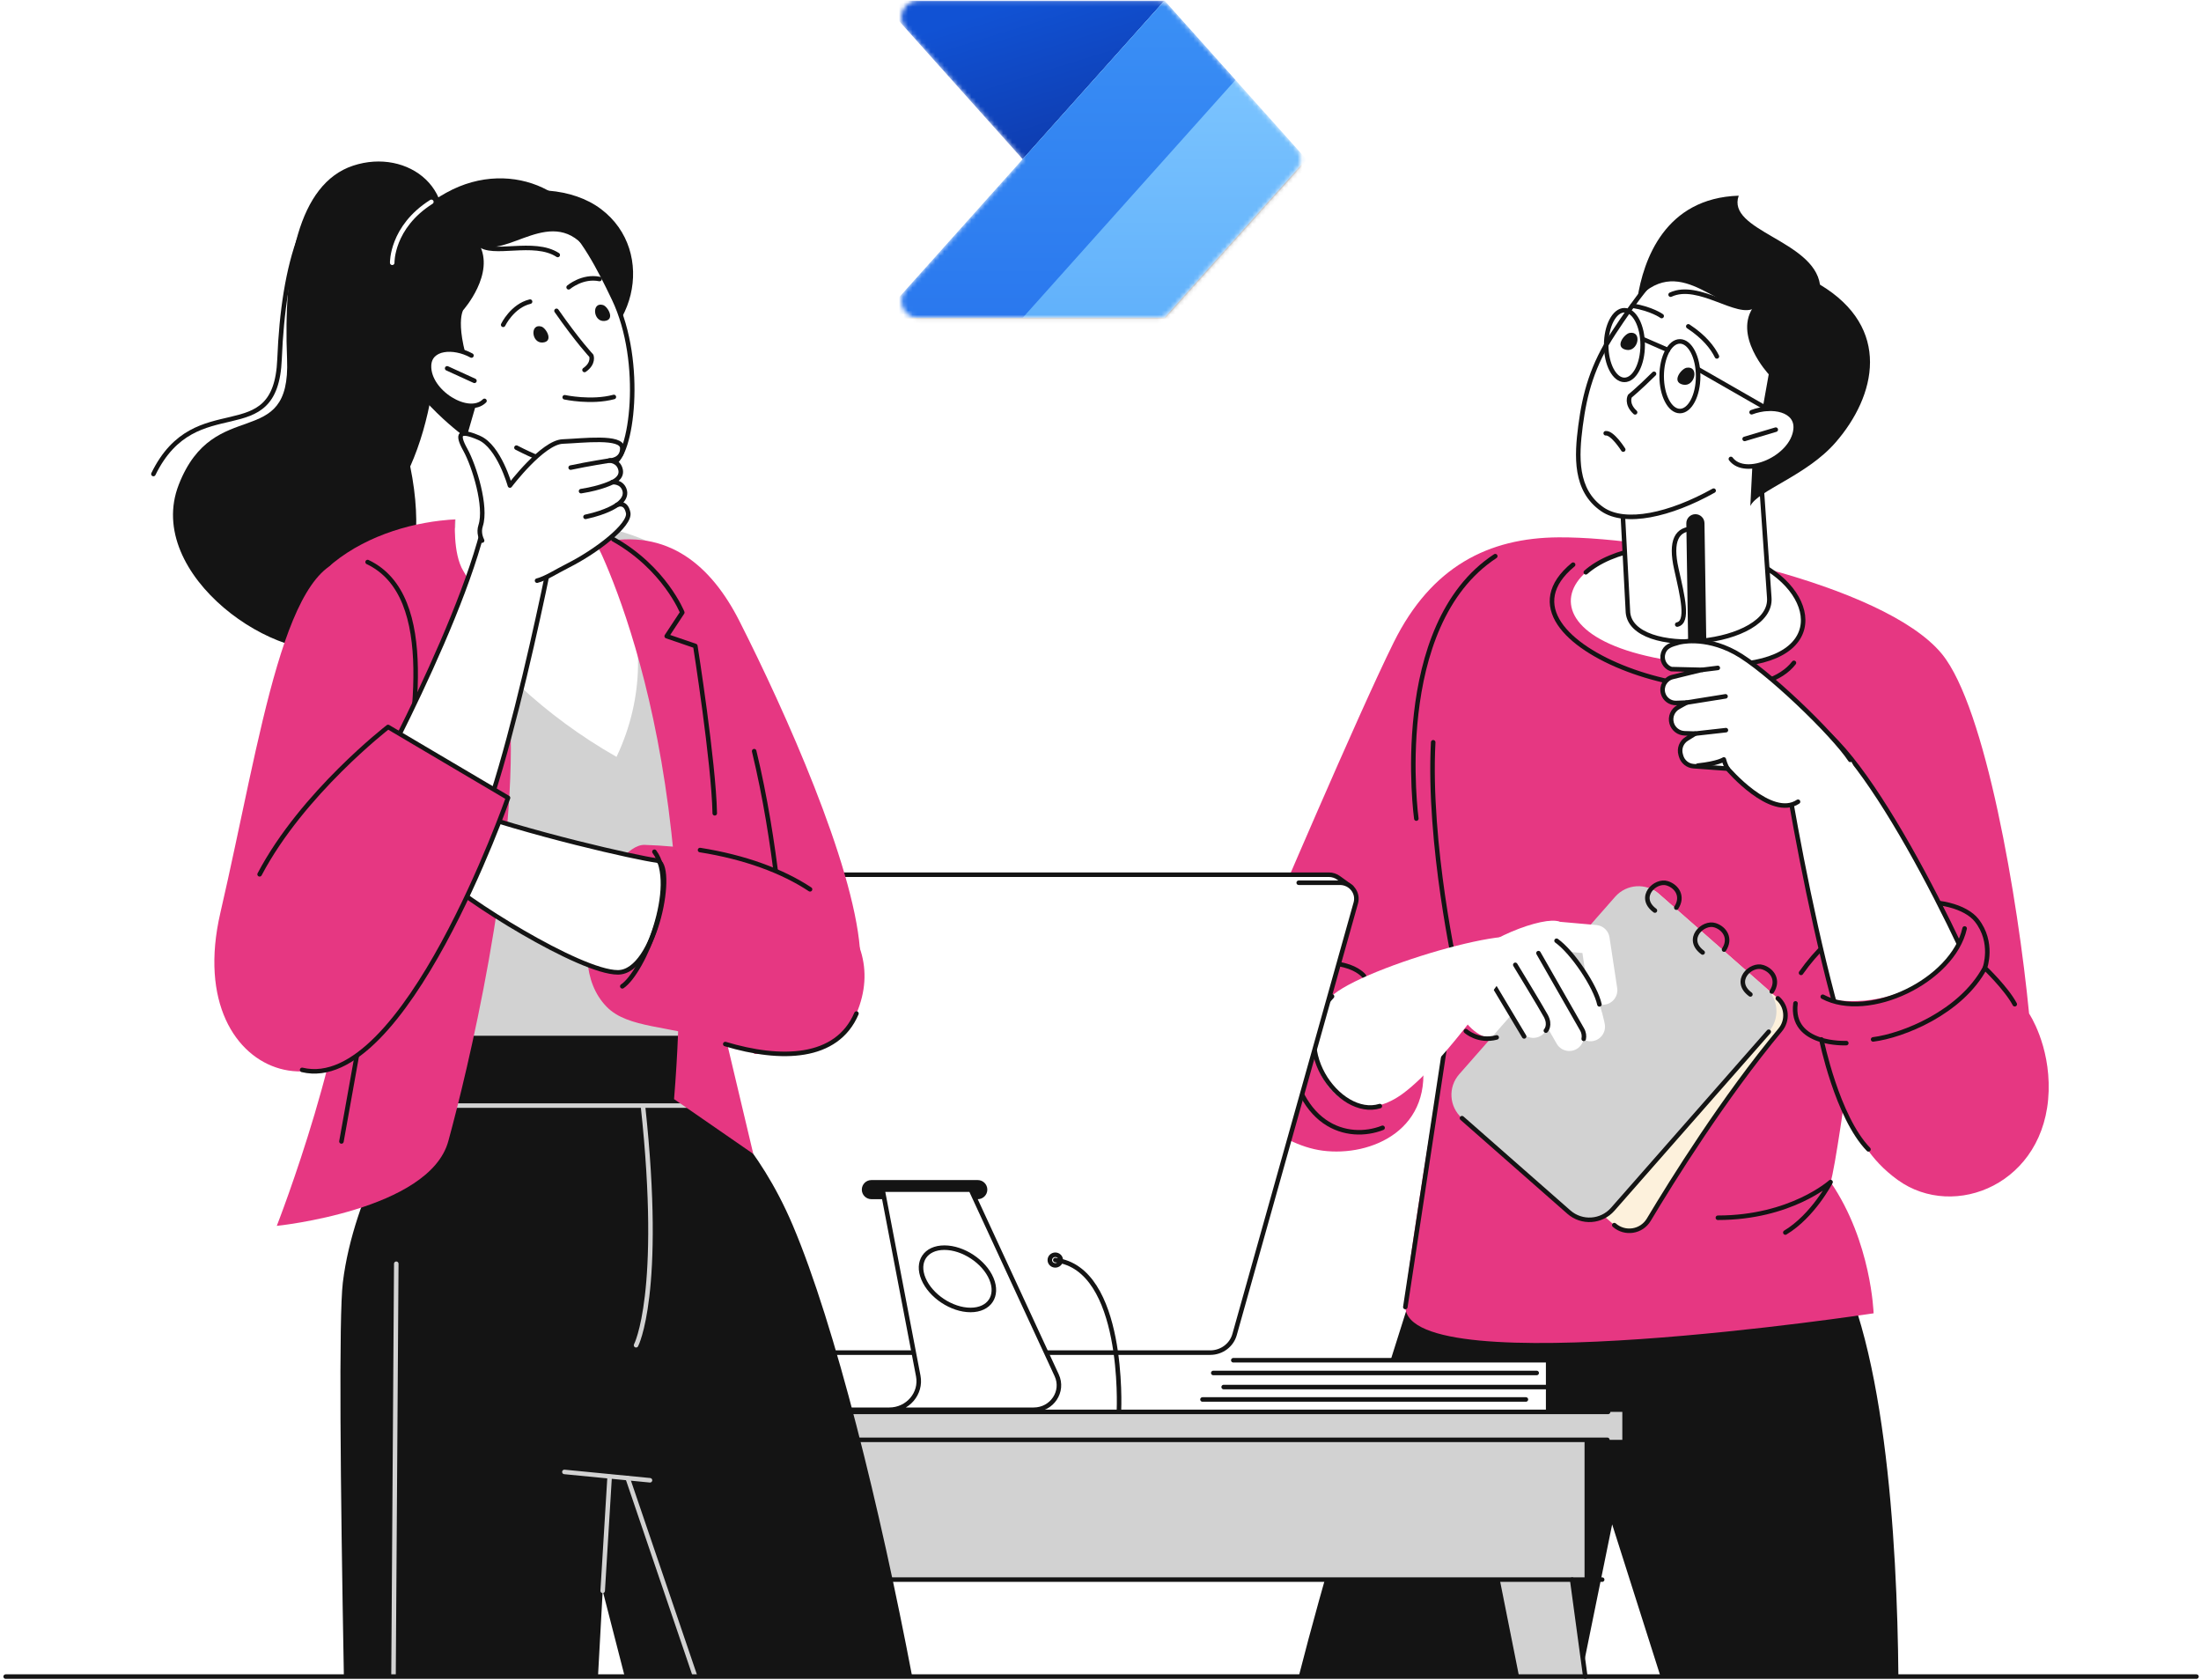 <svg width="486" height="371" viewBox="0 0 486 371" fill="none" xmlns="http://www.w3.org/2000/svg">
<path d="M392.114 246.796C387.991 236.609 380.957 231.516 380.957 231.516C380.957 231.516 386.051 238.307 386.293 241.218" stroke="#141414" stroke-linecap="round" stroke-linejoin="round"/>
<path d="M375.078 136.731C388.661 141.34 395.21 150.557 396.908 165.352" stroke="#141414" stroke-linecap="round" stroke-linejoin="round"/>
<path d="M419.183 370.164C418.922 340.201 416.247 293.05 402.809 273.962C382.408 244.984 318.655 264.226 318.655 264.226C318.655 264.226 297.71 327.203 286.762 370.164C286.762 370.164 349.134 370.164 349.134 370.164C352.47 353.784 355.98 336.556 355.98 336.556C355.98 336.556 361.529 354.006 366.667 370.164H419.183Z" fill="#141414"/>
<path d="M307.762 141.791C316.068 125.069 328.684 118.729 344.159 118.637C367.044 118.502 416.026 128.838 428.777 144.37C438.481 156.192 445.6 198.785 448.038 223.775C448.038 223.775 452.668 230.639 452.36 240.908C451.748 261.31 431.559 269.558 419.04 260.516C406.521 251.475 407.885 238.664 407.885 238.664C407.885 238.664 405.13 258.43 404.203 260.98C413.244 274.194 413.708 289.958 413.708 289.958C413.708 289.958 310.862 305.598 310.312 288.567C310.081 281.381 322.812 208.068 322.812 208.068C322.812 208.068 321.108 219.7 313.877 232.96C316.934 249.357 302.783 255.464 292.006 254.038C282.355 252.761 270.77 243.42 270.77 233.118C270.77 214.086 279.861 204.684 279.861 204.684C279.861 204.684 299.901 157.616 307.762 141.791Z" fill="#E63782"/>
<path d="M382.175 122.174C403.161 127.344 407.979 152.078 368.67 145.807C329.36 139.537 348.894 113.974 382.175 122.174Z" fill="white"/>
<path d="M350.164 126.356C355.685 121.462 367.614 118.587 382.174 122.174C399.367 126.41 405.709 143.775 385.827 146.467" stroke="#141414" stroke-linecap="round" stroke-linejoin="round"/>
<path d="M386.039 78.354C386.437 78.45 386.749 78.533 386.962 78.592L386.971 78.723L387.066 80.088L387.41 85.044L388.509 100.855L390.673 131.992C390.851 134.558 389.197 136.724 386.37 138.383C383.552 140.037 379.678 141.111 375.718 141.497C371.757 141.884 367.769 141.577 364.727 140.519C361.676 139.458 359.713 137.701 359.471 135.258L357.567 99.211C357.717 91.719 359.665 86.74 362.445 83.461C365.228 80.178 368.89 78.543 372.571 77.828C376.255 77.113 379.935 77.325 382.704 77.721C384.087 77.919 385.236 78.162 386.039 78.354Z" fill="white" stroke="#141414"/>
<path d="M391.855 57.125C416.021 73.742 397.728 97.489 378.381 108.327C368.752 113.72 358.862 115.917 353.815 112.446C347.698 108.24 348.113 100.7 348.989 93.999C349.912 86.933 351.588 80.631 356.332 73.438C365.731 59.187 375.915 46.164 391.855 57.125Z" fill="white"/>
<path d="M372.44 81.186C375.286 80.748 374.272 85.499 371.617 84.92C368.962 84.341 371.255 81.368 372.44 81.186Z" fill="#141414"/>
<path d="M359.869 73.496C362.715 73.058 361.702 77.81 359.047 77.23C356.392 76.651 358.685 73.679 359.869 73.496Z" fill="#141414"/>
<path d="M360.465 67.491C364.753 68.2 366.911 69.775 366.911 69.775" stroke="#141414" stroke-linecap="round" stroke-linejoin="round"/>
<path d="M372.789 72.055C376.358 74.394 378.179 76.793 379.106 78.692" stroke="#141414" stroke-linecap="round" stroke-linejoin="round"/>
<path d="M365.225 82.531C361.847 85.881 359.896 87.449 359.896 87.449C359.896 87.449 358.986 89.13 361.044 91.038" stroke="#141414" stroke-linecap="round" stroke-linejoin="round"/>
<path d="M368.887 65.055C375.08 62.153 383.905 70.007 387.384 67.461" stroke="#141414" stroke-linecap="round" stroke-linejoin="round"/>
<path d="M361.551 65.943C371.58 55.309 380.343 70.52 387.385 67.461C382.438 73.937 390.55 82.636 390.55 82.636L386.932 102.957L386.486 111.716C388.161 108.259 398.905 105.035 405.299 97.697C414.279 87.388 417.768 72.374 401.87 62.843C400.464 53.039 381.157 50.959 383.924 43.202C367.659 43.736 362.88 57.299 361.551 65.943Z" fill="#141414"/>
<path d="M381.272 98.407C380.895 89.177 397.288 87.486 396.49 94.822C395.691 102.158 381.625 107.043 381.272 98.407Z" fill="white"/>
<path d="M385.23 96.906L392.104 94.858" stroke="#141414" stroke-linecap="round" stroke-linejoin="round"/>
<path d="M386.77 91.016C391.321 89.281 396.965 90.445 396.488 94.822C395.805 101.105 385.39 105.59 382.191 101.324" stroke="#141414" stroke-linecap="round" stroke-linejoin="round"/>
<path d="M354.555 95.657C356.041 95.486 358.423 99.261 358.423 99.261" stroke="#141414" stroke-linecap="round" stroke-linejoin="round"/>
<path d="M358.688 83.873C360.912 83.873 362.716 80.43 362.716 76.183C362.716 71.937 360.912 68.494 358.688 68.494C356.463 68.494 354.66 71.937 354.66 76.183C354.66 80.43 356.463 83.873 358.688 83.873Z" stroke="#141414" stroke-linecap="round" stroke-linejoin="round"/>
<path d="M370.938 90.752C373.162 90.752 374.966 87.31 374.966 83.063C374.966 78.817 373.162 75.374 370.938 75.374C368.713 75.374 366.91 78.817 366.91 83.063C366.91 87.31 368.713 90.752 370.938 90.752Z" stroke="#141414" stroke-linecap="round" stroke-linejoin="round"/>
<path d="M362.648 74.819L368.288 77.279" stroke="#141414" stroke-linecap="round" stroke-linejoin="round"/>
<path d="M374.969 81.528L390.209 90.268" stroke="#141414" stroke-linecap="round" stroke-linejoin="round"/>
<path d="M330.167 122.789C306.849 138.099 312.737 180.731 312.737 180.731" stroke="#141414" stroke-linecap="round" stroke-linejoin="round"/>
<path d="M347.361 124.673C325.928 142.338 384.576 161.417 396.117 146.343" stroke="#141414" stroke-linecap="round" stroke-linejoin="round"/>
<path d="M397.684 214.795C411.352 195.413 431.83 197.335 436.446 203.166C440.322 208.062 438.28 213.705 438.28 213.705C438.28 213.705 442.99 218.181 444.875 221.714" stroke="#141414" stroke-linecap="round" stroke-linejoin="round"/>
<path d="M393.426 164.732C393.426 164.732 405.069 241.428 418.671 253.36C432.274 265.292 447.619 247.002 442.369 231.49C437.119 215.978 413.971 166.818 400.13 159.42C386.288 152.023 393.426 164.732 393.426 164.732Z" fill="white" stroke="#141414" stroke-linecap="round" stroke-linejoin="round"/>
<path d="M375.079 162.647C373.973 162.664 373.062 161.78 373.045 160.674L372.356 115.56C372.339 114.453 373.222 113.542 374.329 113.525C375.435 113.508 376.346 114.392 376.363 115.498L377.052 160.613C377.069 161.719 376.186 162.63 375.079 162.647Z" fill="#141414"/>
<path d="M374.213 116.76C370.201 116.562 368.769 119.429 370.156 125.614C371.544 131.799 372.921 137.337 370.344 137.894" stroke="#141414" stroke-miterlimit="10" stroke-linecap="round"/>
<path d="M375.849 147.893C375.682 147.896 372.04 148.792 369.326 149.466C367.724 149.863 366.772 151.511 367.227 153.097C367.597 154.384 368.797 155.254 370.135 155.204L372.389 155.12L370.575 156.132C369.325 156.829 368.72 158.295 369.116 159.67C369.485 160.957 370.643 161.857 371.981 161.898L374.309 161.968L372.442 163.125C371.27 163.85 370.723 165.267 371.104 166.592L371.204 166.94C371.56 168.181 372.653 169.067 373.94 169.161L381.468 169.706C381.468 169.706 391.053 180.978 397.022 177.007C402.99 173.036 412.241 173.384 408.554 167.766C404.868 162.147 389.98 147.744 383.098 144.033C376.216 140.322 370.738 141.844 370.738 141.844C368.915 142.336 367.72 142.721 367.25 144.204C366.785 145.67 367.582 147.239 369.04 147.728L375.849 147.893Z" fill="white"/>
<path d="M408.554 167.766C404.868 162.147 389.98 147.744 383.098 144.033C376.216 140.322 370.738 141.844 370.738 141.844C368.915 142.336 367.72 142.721 367.25 144.204C366.785 145.67 367.582 147.239 369.04 147.728L375.849 147.893C375.682 147.896 372.04 148.792 369.326 149.466C367.724 149.863 366.772 151.511 367.227 153.097C367.597 154.384 368.797 155.254 370.135 155.204L372.389 155.12L370.575 156.132C369.325 156.829 368.72 158.295 369.116 159.67C369.485 160.957 370.643 161.857 371.981 161.898L374.309 161.968L372.442 163.125C371.27 163.85 370.723 165.267 371.104 166.592L371.204 166.94C371.56 168.181 372.653 169.067 373.94 169.161L381.468 169.706C381.468 169.706 391.053 180.978 397.022 177.007" stroke="#141414" stroke-linecap="round" stroke-linejoin="round"/>
<path d="M375.848 147.893L379.303 147.465" stroke="#141414" stroke-linecap="round" stroke-linejoin="round"/>
<path d="M372.391 155.12L381.014 153.741" stroke="#141414" stroke-linecap="round" stroke-linejoin="round"/>
<path d="M374.309 161.968L381.095 161.206" stroke="#141414" stroke-linecap="round" stroke-linejoin="round"/>
<path d="M381.472 169.706C380.927 168.882 380.637 167.67 380.637 167.67C380.637 167.67 379.419 168.551 374.887 169.032" stroke="#141414" stroke-linecap="round" stroke-linejoin="round"/>
<path d="M401.52 220.123C420.467 224.732 435.269 210.631 433.22 204.23C432.583 202.239 433.735 203.818 435.57 207.27C436.288 208.62 435.764 210.93 436.624 212.752C440.637 221.244 446.832 233.082 445.815 239.327C444.023 250.337 434.293 261.347 423.027 261.091C411.761 260.834 402.174 234.861 402.174 229.484C402.174 224.107 401.52 220.123 401.52 220.123Z" fill="#E63782"/>
<path d="M402.48 220.065C412.608 225.482 431.216 216.532 433.807 204.99" stroke="#141414" stroke-linecap="round" stroke-linejoin="round"/>
<path d="M438.281 213.706C432.979 223.567 420.126 228.668 413.598 229.484" stroke="#141414" stroke-linecap="round" stroke-linejoin="round"/>
<path d="M396.46 221.527C395.236 230.912 407.68 230.3 407.68 230.3" stroke="#141414" stroke-linecap="round" stroke-linejoin="round"/>
<path d="M412.577 253.761C405.64 246.621 402.172 229.484 402.172 229.484" stroke="#141414" stroke-linecap="round" stroke-linejoin="round"/>
<path d="M379.324 268.858C395.441 268.858 404.204 260.98 404.204 260.98C404.204 260.98 400.338 268.45 394.217 272.123" stroke="#141414" stroke-linecap="round" stroke-linejoin="round"/>
<path d="M281.16 215.464C296.262 209.188 301.166 215.464 301.166 215.464" stroke="#141414" stroke-linecap="round" stroke-linejoin="round"/>
<path d="M284.301 228.213C285.478 249.199 297.834 251.945 305.287 249.003" stroke="#141414" stroke-linecap="round" stroke-linejoin="round"/>
<path d="M316.462 163.882C315.285 186.437 321.561 214.484 321.561 214.484L310.309 288.567" stroke="#141414" stroke-linecap="round" stroke-linejoin="round"/>
<path d="M344.818 203.811C350.722 210.236 338.741 226.867 330.482 229.041C324.661 230.574 316.986 218.565 323.069 212.441C329.152 206.317 342.825 201.642 344.818 203.811Z" fill="white"/>
<path d="M393.095 227.389C380.624 242.383 369.288 260.556 364.062 269.302C362.456 271.989 358.808 272.554 356.457 270.488L330.193 247.41C328.388 245.824 327.962 243.185 329.177 241.112C333.768 233.28 345.487 214.056 359.02 197.783C360.821 195.618 364.061 195.378 366.176 197.237L392.558 220.419C394.6 222.213 394.833 225.299 393.095 227.389Z" fill="#FDF1DC"/>
<path d="M392.554 220.418C394.596 222.213 394.829 225.298 393.091 227.388C380.62 242.383 369.284 260.556 364.058 269.302C362.452 271.989 358.805 272.554 356.453 270.488" stroke="#141414" stroke-linecap="round" stroke-linejoin="round"/>
<path d="M390.548 227.788L356.107 266.984C353.605 269.831 349.269 270.111 346.422 267.609L322.821 246.872C319.974 244.37 319.694 240.034 322.196 237.187L356.637 197.991C359.139 195.144 363.475 194.864 366.322 197.365L389.922 218.103C392.77 220.605 393.049 224.941 390.548 227.788Z" fill="#D2D2D2"/>
<path d="M390.547 227.788L356.106 266.984C353.604 269.831 349.268 270.111 346.421 267.609L322.82 246.872" stroke="#141414" stroke-linecap="round" stroke-linejoin="round"/>
<path d="M365.422 201.033C361.429 198.085 365.5 194.147 368.164 195.023C370.376 195.752 371.707 197.979 370.148 200.392" stroke="#141414" stroke-linecap="round" stroke-linejoin="round"/>
<path d="M375.961 210.293C371.968 207.344 376.039 203.406 378.703 204.283C380.915 205.011 382.246 207.239 380.687 209.651" stroke="#141414" stroke-linecap="round" stroke-linejoin="round"/>
<path d="M386.501 219.552C382.507 216.604 386.578 212.666 389.242 213.542C391.454 214.271 392.785 216.498 391.226 218.911" stroke="#141414" stroke-linecap="round" stroke-linejoin="round"/>
<path d="M339.397 207.405C339.303 207.052 339.268 206.677 339.302 206.293C339.458 204.523 341.019 203.215 342.789 203.372L352.494 204.229C353.972 204.359 355.169 205.484 355.391 206.95L357.089 218.137C357.355 219.893 356.147 221.533 354.391 221.8C352.635 222.066 350.994 220.859 350.729 219.102L349.41 210.414L342.223 209.78C340.838 209.657 339.736 208.674 339.397 207.405Z" fill="white"/>
<path d="M337.793 210.445C337.554 209.552 337.701 208.562 338.28 207.75C339.31 206.302 341.318 205.964 342.765 206.994C352.155 213.676 354.271 225.636 354.356 226.142C354.652 227.894 353.472 229.553 351.72 229.849C349.969 230.145 348.309 228.965 348.013 227.214C347.997 227.124 346.22 217.348 339.035 212.235C338.401 211.783 337.979 211.143 337.793 210.445Z" fill="white"/>
<path d="M333.803 212.855C333.436 211.479 334.021 209.976 335.316 209.236C336.858 208.354 338.823 208.89 339.705 210.432L349.306 227.227C350.188 228.769 349.652 230.734 348.11 231.616C346.568 232.497 344.603 231.962 343.722 230.42L334.12 213.625C333.978 213.377 333.873 213.118 333.803 212.855Z" fill="white"/>
<path d="M328.721 215.498C328.36 214.145 328.918 212.664 330.179 211.91C331.704 210.998 333.679 211.495 334.591 213.019L341.323 224.278C342.235 225.803 341.738 227.778 340.214 228.689C338.689 229.601 336.714 229.104 335.802 227.579L329.07 216.321C328.912 216.058 328.797 215.78 328.721 215.498Z" fill="white"/>
<path d="M339.707 210.432C339.707 210.432 348.036 225.035 349.309 227.227C349.767 228.016 349.819 228.747 349.699 229.359" stroke="#141414" stroke-linecap="round" stroke-linejoin="round"/>
<path d="M334.59 213.019C334.59 213.019 340.187 222.189 341.322 224.278C342.458 226.367 341.343 227.544 341.343 227.544" stroke="#141414" stroke-linecap="round" stroke-linejoin="round"/>
<path d="M329.402 216.877L336.547 228.824" stroke="#141414" stroke-linecap="round" stroke-linejoin="round"/>
<path d="M343.703 207.699C347.241 210.223 352.288 217.751 353.168 221.749" stroke="#141414" stroke-linecap="round" stroke-linejoin="round"/>
<path d="M330.481 229.041C326.372 230.137 323.676 227.651 323.676 227.651" stroke="#141414" stroke-linecap="round" stroke-linejoin="round"/>
<path d="M293.803 220.143C283.739 230.357 295.146 252.411 309.917 241.334C319.322 234.282 332.254 215.135 336.494 209.188C341.886 201.623 300.373 213.476 293.803 220.143Z" fill="white"/>
<path d="M294.12 219.985C283.751 230.731 295.691 246.997 304.68 244.207" stroke="#141414" stroke-linecap="round" stroke-linejoin="round"/>
<path d="M275.443 311.719H341.348V300.319H275.443V311.719Z" fill="white"/>
<path d="M343.733 300.319H272.324" stroke="#141414" stroke-linecap="round" stroke-linejoin="round"/>
<path d="M339.312 303.127H267.902" stroke="#141414" stroke-linecap="round" stroke-linejoin="round"/>
<path d="M341.605 306.236H270.195" stroke="#141414" stroke-linecap="round" stroke-linejoin="round"/>
<path d="M336.929 308.978H265.52" stroke="#141414" stroke-linecap="round" stroke-linejoin="round"/>
<path d="M335.432 370.162C331.688 351.383 329.145 338.627 329.145 338.627L345.775 338.627C345.775 338.627 347.505 351.383 350.053 370.163L335.432 370.162Z" fill="#D2D2D2"/>
<path d="M91.035 317.892H358.222V311.719H91.035L91.035 317.892Z" fill="#D2D2D2"/>
<path d="M91.035 348.753H349.882V317.892H91.035V348.753Z" fill="#D2D2D2"/>
<path d="M355.086 311.719H91.035" stroke="#141414" stroke-linecap="round" stroke-linejoin="round"/>
<path d="M354.921 317.892H91.035" stroke="#141414" stroke-linecap="round" stroke-linejoin="round"/>
<path d="M353.773 348.753H91.035" stroke="#141414" stroke-linecap="round" stroke-linejoin="round"/>
<path d="M347.145 348.753C347.145 348.753 348.279 357.115 350.049 370.163" stroke="#141414" stroke-linecap="round" stroke-linejoin="round"/>
<path d="M141.725 297.783L264.76 296.862C267.271 296.862 269.472 295.231 270.133 292.88L296.905 197.575C297.246 196.36 299.1 196.671 298.323 195.82C298.219 195.706 295.632 193.861 295.554 193.805C294.956 193.376 294.213 193.118 293.394 193.118H167.502C164.99 193.118 162.789 194.749 162.129 197.099L135.357 292.404C135.041 293.527 135.319 294.641 135.976 295.475C136.133 295.674 138.828 297.671 139.026 297.834C139.654 298.354 140.813 297.783 141.725 297.783Z" fill="white" stroke="#141414" stroke-linecap="round" stroke-linejoin="round"/>
<path d="M141.336 298.637H267.228C269.74 298.637 271.941 297.006 272.602 294.655L299.373 199.35C300.004 197.105 298.262 194.893 295.863 194.893H169.971C167.459 194.893 165.258 196.524 164.597 198.875L137.825 294.179C137.195 296.425 138.937 298.637 141.336 298.637Z" fill="white"/>
<path d="M286.768 194.893H295.863C298.262 194.893 300.004 197.105 299.373 199.35L272.602 294.655C271.941 297.006 269.74 298.637 267.228 298.637H141.336C138.937 298.637 137.195 296.425 137.825 294.179L164.597 198.875C165.258 196.524 167.459 194.893 169.971 194.893H174.659" stroke="#141414" stroke-linecap="round" stroke-linejoin="round"/>
<path d="M192.407 264.258H215.9C216.79 264.258 217.511 263.537 217.511 262.648C217.511 261.759 216.79 261.038 215.9 261.038H192.407C191.518 261.038 190.797 261.759 190.797 262.648C190.797 263.537 191.518 264.258 192.407 264.258Z" fill="#141414" stroke="#141414" stroke-linecap="round" stroke-linejoin="round"/>
<path d="M196.36 311.249C200.43 311.249 203.501 307.666 202.757 303.784L194.874 262.648H214.365L233.328 303.638C234.981 307.211 232.286 311.249 228.249 311.249H177.625H196.36ZM203.909 282.339C205.503 286.139 210.156 289.219 214.301 289.219C218.445 289.219 220.513 286.139 218.919 282.339C217.325 278.54 212.672 275.46 208.528 275.46C204.383 275.46 202.315 278.54 203.909 282.339Z" fill="white" stroke="#141414" stroke-linecap="round" stroke-linejoin="round"/>
<path d="M233.02 278.2C248.464 279.995 247.076 311.285 247.076 311.285" stroke="#141414" stroke-linecap="round" stroke-linejoin="round"/>
<path d="M234.225 278.2C234.225 277.552 233.684 277.028 233.017 277.028C232.349 277.028 231.809 277.552 231.809 278.2C231.809 278.847 232.349 279.371 233.017 279.371C233.684 279.371 234.225 278.847 234.225 278.2Z" stroke="#141414" stroke-linecap="round" stroke-linejoin="round"/>
<path d="M144.385 370.176C141.85 358.988 139.326 347.848 137.012 337.636H193.809C195.483 348.149 197.254 359.264 198.992 370.176H144.385Z" fill="#E63782"/>
<path d="M128.021 370.176C128.577 358.623 129.069 347.68 129.477 337.635L77.488 337.918C77.745 347.899 78.065 358.745 78.433 370.176L128.021 370.176Z" fill="#E63782"/>
<path d="M129.13 251.965C109.163 251.418 90.429 228.676 90.429 228.676C90.429 228.676 56.61 132.412 90.429 119.003C124.248 105.594 143.83 122.224 150.784 135.394C157.737 148.564 164.745 203.252 158.241 228.676C151.737 254.1 129.13 251.965 129.13 251.965Z" fill="#D2D2D2"/>
<path d="M201.421 370.176C194.343 333.033 184.439 292.628 175.023 270.459C167.39 252.488 156.956 244.095 156.956 244.095L158.241 228.676H90.429V244.43C90.429 244.43 78.1 263.304 75.703 283.149C74.802 290.603 75.149 327.28 75.933 370.176L132.039 370.176C132.678 358.531 133.08 351.222 133.08 351.222C133.08 351.222 135.087 359.028 137.954 370.176H201.421Z" fill="#141414"/>
<path d="M156.953 244.095H90.426" stroke="#D2D2D2" stroke-linecap="round" stroke-linejoin="round"/>
<path d="M141.986 244.297C146.442 285.635 140.449 297.007 140.449 297.007" stroke="#D2D2D2" stroke-linecap="round" stroke-linejoin="round"/>
<path d="M86.891 370.176C87.218 321.343 87.501 279.015 87.501 279.015" stroke="#D2D2D2" stroke-linecap="round" stroke-linejoin="round"/>
<path d="M153.584 141.121C133.517 115.352 101.654 112.345 97.913 129.298C94.171 146.252 77.963 122.629 84.289 119.073C96.947 111.958 127.972 112.801 142.687 119.378C157.403 125.955 153.584 141.121 153.584 141.121Z" fill="#D2D2D2"/>
<path d="M110.584 112.941C81.844 115.796 104.734 149.309 136.134 167.103C148.663 140.71 135.142 110.502 110.584 112.941Z" fill="white"/>
<path d="M129.513 85.858L130.088 120.474C129.801 131.011 100.488 130.245 100.488 119.325C100.488 108.404 104.53 68.445 104.53 68.445C104.53 68.445 126.927 56.893 129.513 85.858Z" fill="white"/>
<path d="M96.113 56.678C102.695 42.047 90.046 32.567 77.954 36.581C65.862 40.594 62.525 58.517 63.386 79.262C64.248 100.008 47.285 87.02 39.477 106.99C31.668 126.96 61.637 147.543 75.932 142.891C82.518 140.748 96.232 130.686 90.582 102.986C99.618 82.701 96.113 56.678 96.113 56.678Z" fill="#141414"/>
<path d="M79.722 37.92C67.344 40.935 62.557 58.526 61.726 79.273C60.895 100.02 43.285 85.388 33.875 104.656" stroke="#141414" stroke-linecap="round" stroke-linejoin="round"/>
<path d="M90.18 63.176C92.856 43.855 120.122 36.663 132.715 46.164C145.182 55.57 140.433 75.958 124.348 79.991C108.262 84.025 90.18 63.176 90.18 63.176Z" fill="#141414"/>
<path d="M105.183 46.561C68.898 64.704 107.853 110.96 135.222 102.376C139.532 101.024 142.26 80.022 135.594 66.02C128.817 51.784 121.164 38.57 105.183 46.561Z" fill="white"/>
<path d="M114.035 98.83C121.464 102.658 127.977 104.648 135.222 102.376C139.532 101.024 142.261 80.022 135.594 66.02C128.817 51.784 121.164 38.57 105.184 46.561" stroke="#141414" stroke-linecap="round" stroke-linejoin="round"/>
<path d="M119.548 72.101C117 71.337 117.321 75.813 119.823 75.622C122.326 75.431 120.608 72.419 119.548 72.101Z" fill="#141414"/>
<path d="M133.157 67.345C130.61 66.581 130.93 71.057 133.433 70.866C135.935 70.675 134.218 67.663 133.157 67.345Z" fill="#141414"/>
<path d="M132.38 61.601C128.617 60.825 125.559 63.428 125.559 63.428" stroke="#141414" stroke-linecap="round" stroke-linejoin="round"/>
<path d="M117.046 66.593C113.097 67.549 111.105 71.714 111.105 71.714" stroke="#141414" stroke-linecap="round" stroke-linejoin="round"/>
<path d="M122.883 68.628C127.57 75.351 130.576 78.546 130.576 78.546C130.576 78.546 131.194 80.199 129.068 81.682" stroke="#141414" stroke-linecap="round" stroke-linejoin="round"/>
<path d="M123.153 56.295C117.859 52.85 108.615 56.631 105.758 53.858" stroke="#141414" stroke-linecap="round" stroke-linejoin="round"/>
<path d="M129.961 55.623C122.145 44.614 111.809 57.556 105.758 53.858C109.456 60.413 102.269 68.484 102.269 68.484C102.269 68.484 99.791 72.449 105.827 86.85L102.974 96.693C102.974 96.693 91.369 88.622 85.822 76.689C80.276 64.756 83.566 50.878 98.528 42.557C113.49 34.235 129.793 43.521 129.961 55.623Z" fill="#141414"/>
<path d="M95.246 44.567C86.416 50.162 86.606 58.018 86.606 58.018" stroke="white" stroke-linecap="round" stroke-linejoin="round"/>
<path d="M108.192 85.955C109.715 77.56 94.936 73.92 94.729 80.733C94.523 87.545 106.766 93.81 108.192 85.955Z" fill="white"/>
<path d="M104.76 84.077L98.734 81.325" stroke="#141414" stroke-linecap="round" stroke-linejoin="round"/>
<path d="M104.105 78.492C100.164 76.324 94.852 76.668 94.729 80.733C94.552 86.567 103.506 91.999 106.977 88.506" stroke="#141414" stroke-linecap="round" stroke-linejoin="round"/>
<path d="M124.691 87.709C124.691 87.709 130.576 88.989 135.547 87.643" stroke="#141414" stroke-linecap="round" stroke-linejoin="round"/>
<path d="M132.551 119.799C147.577 116.459 157.162 125.064 163.272 137.125C173.456 157.226 188.314 190.499 189.87 209.398C191.722 231.878 181.948 233.019 166.53 232.681C159.655 140.365 132.551 119.799 132.551 119.799Z" fill="#E63782"/>
<path d="M130.82 118.227C167.172 120.67 165 201.661 160.141 228.676L166.334 254.763L148.836 242.666C155.463 162.742 130.82 118.227 130.82 118.227Z" fill="#E63782"/>
<path d="M166.527 165.845C171.467 186.3 172.867 206.837 173.22 213.606" stroke="#141414" stroke-linecap="round" stroke-linejoin="round"/>
<path d="M135.445 119.073C146.76 125.415 150.654 135.23 150.654 135.23L147.215 140.455L153.535 142.62C153.535 142.62 157.596 168.295 157.824 179.562" stroke="#141414" stroke-linecap="round" stroke-linejoin="round"/>
<path d="M73.643 124.219C81.445 117.94 91.819 115.114 100.49 114.677C100.49 114.677 99.934 122.181 102.305 126.06C107.35 134.316 112.009 143.069 112.687 159.151C114.056 191.687 103.17 236.715 98.987 251.965C94.805 267.214 61.117 270.652 61.117 270.652C61.117 270.652 78.089 227.294 77.1 202.905C75.742 169.437 63.341 132.51 73.643 124.219Z" fill="#E63782"/>
<path d="M78.782 123.497C62.938 121.496 57.76 162.176 48.654 201.556C39.548 240.936 80.228 249.46 86.788 214.88C94.63 173.549 97.186 125.822 78.782 123.497Z" fill="#E63782"/>
<path d="M81.171 124.09C96.966 131.577 91.31 160.732 88.188 179.563C85.065 198.394 75.394 252.009 75.394 252.009" stroke="#141414" stroke-linecap="round" stroke-linejoin="round"/>
<path d="M133.078 351.222L134.612 326.051" stroke="#D2D2D2" stroke-linecap="round" stroke-linejoin="round"/>
<path d="M143.523 326.819L124.621 324.975" stroke="#D2D2D2" stroke-linecap="round" stroke-linejoin="round"/>
<path d="M138.605 326.358C138.605 326.358 146.243 348.806 153.514 370.176" stroke="#D2D2D2" stroke-linecap="round" stroke-linejoin="round"/>
<path d="M142.331 186.535C176.733 187.649 197.276 204.658 189.106 223.776C184.481 234.599 170.796 234.178 157.822 229.765C147.877 226.382 138.682 227.112 133.976 222.302C123.131 211.217 135.257 186.306 142.331 186.535Z" fill="#E63782"/>
<path d="M189.11 223.776C184.76 233.956 172.394 234.189 160.145 230.508" stroke="#141414" stroke-linecap="round" stroke-linejoin="round"/>
<path d="M154.574 187.675C164.47 189.247 172.732 192.292 178.863 196.347" stroke="#141414" stroke-linecap="round" stroke-linejoin="round"/>
<path d="M100.015 178.014C116.932 184.107 140.638 189.407 144.958 189.969C149.278 190.532 144.847 214.68 136.429 214.68C128.01 214.68 101.928 198.227 97.245 193.272C92.562 188.316 100.015 178.014 100.015 178.014Z" fill="white" stroke="#141414" stroke-linecap="round" stroke-linejoin="round"/>
<path d="M144.5 188.049C150.039 195.495 142.065 214.657 137.41 217.761" stroke="#141414" stroke-linecap="round" stroke-linejoin="round"/>
<path d="M107.964 110.311C104.766 133.246 79.699 178.436 79.699 178.436C79.699 178.436 90.857 193.775 99.528 193.034C108.199 192.292 122.3 119.658 122.3 119.658L107.964 110.311Z" fill="white" stroke="#141414" stroke-linecap="round" stroke-linejoin="round"/>
<path d="M110.785 123.659C116.149 131.406 119.144 128.047 125.466 124.847C131.788 121.647 139.256 115.87 138.707 113.204C138.158 110.533 136.225 111.486 136.225 111.486C136.225 111.486 138.625 110.095 137.858 108.056C137.184 106.259 135.22 106.457 135.22 106.457C135.22 106.457 137.43 105.608 137.033 103.733C136.6 101.687 134.569 101.686 134.569 101.686C134.569 101.686 137.462 101.664 137.413 98.93C137.364 96.196 128.678 97.308 124.245 97.481C119.811 97.654 112.596 107.199 112.596 107.199C112.596 107.199 110.21 98.607 105.825 96.692C101.44 94.777 100.754 95.706 102.75 99.303C104.746 102.9 107.487 111.868 106.133 116.036C104.78 120.204 110.785 123.659 110.785 123.659Z" fill="white"/>
<path d="M118.588 128.199C120.561 127.684 122.694 126.25 125.466 124.847C131.788 121.647 139.256 115.87 138.707 113.204C138.158 110.533 136.225 111.486 136.225 111.486C136.225 111.486 138.625 110.095 137.858 108.056C137.184 106.259 135.22 106.457 135.22 106.457C135.22 106.457 137.43 105.608 137.033 103.733C136.6 101.687 134.569 101.686 134.569 101.686C134.569 101.686 137.462 101.664 137.413 98.93C137.364 96.196 128.678 97.308 124.245 97.481C119.811 97.654 112.596 107.199 112.596 107.199C112.596 107.199 110.21 98.607 105.825 96.692C101.44 94.777 100.754 95.706 102.75 99.303C104.746 102.9 107.487 111.868 106.133 116.036C105.886 116.8 105.885 117.539 106.048 118.238C106.138 118.622 106.278 118.993 106.454 119.35" stroke="#141414" stroke-linecap="round" stroke-linejoin="round"/>
<path d="M126.008 103.239C129.637 102.451 134.787 101.647 134.787 101.647" stroke="#141414" stroke-linecap="round" stroke-linejoin="round"/>
<path d="M128.301 108.436C133.018 107.694 135.221 106.457 135.221 106.457" stroke="#141414" stroke-linecap="round" stroke-linejoin="round"/>
<path d="M129.289 114.112C134.195 113.066 136.224 111.486 136.224 111.486" stroke="#141414" stroke-linecap="round" stroke-linejoin="round"/>
<path d="M85.69 160.503L112.177 176.146C112.177 176.146 89.282 241.67 66.709 236.213C29.341 227.179 85.69 160.503 85.69 160.503Z" fill="#E63782"/>
<path d="M57.324 193.033C66.74 175.131 85.691 160.503 85.691 160.503L112.178 176.146C112.178 176.146 89.283 241.67 66.71 236.213" stroke="#141414" stroke-linecap="round" stroke-linejoin="round"/>
<path d="M353.823 112.446L354.106 112.034L354.106 112.034L353.823 112.446ZM348.997 93.999L348.501 93.934H348.501L348.997 93.999ZM356.34 73.438L356.758 73.713L356.34 73.438ZM378.633 108.763C378.874 108.628 378.96 108.323 378.825 108.082C378.69 107.841 378.385 107.756 378.144 107.891L378.633 108.763ZM354.106 112.034C351.185 110.025 349.815 107.224 349.281 104.075C348.743 100.906 349.055 97.411 349.492 94.063L348.501 93.934C348.063 97.288 347.73 100.914 348.295 104.242C348.863 107.589 350.344 110.661 353.539 112.858L354.106 112.034ZM349.492 94.063C350.409 87.05 352.066 80.826 356.758 73.713L355.923 73.162C351.125 80.436 349.43 86.817 348.501 93.934L349.492 94.063ZM356.758 73.713C361.465 66.575 366.308 59.849 371.919 56.248C374.709 54.457 377.673 53.451 380.895 53.545C384.12 53.64 387.653 54.837 391.58 57.537L392.146 56.713C388.103 53.932 384.386 52.647 380.924 52.546C377.46 52.444 374.301 53.53 371.379 55.406C365.563 59.139 360.614 66.05 355.923 73.162L356.758 73.713ZM378.144 107.891C373.364 110.568 368.537 112.442 364.298 113.219C360.041 113.999 356.468 113.658 354.106 112.034L353.539 112.858C356.224 114.704 360.12 115.001 364.478 114.202C368.853 113.4 373.785 111.479 378.633 108.763L378.144 107.891Z" fill="#141414"/>
<path d="M1.25 370.163H485" stroke="#141414" stroke-linecap="round" stroke-linejoin="round"/>
<mask id="mask0_400_13707" style="mask-type:luminance" maskUnits="userSpaceOnUse" x="199" y="0" width="89" height="71">
<path d="M255.49 0.159C256.539 0.159 257.537 0.606 258.236 1.387L286.255 32.703C287.507 34.102 287.507 36.217 286.255 37.616L258.236 68.932C257.537 69.713 256.539 70.159 255.49 70.159H202.746C199.562 70.159 197.877 66.392 200 64.019L225.822 35.159L200 6.3C197.877 3.927 199.562 0.159 202.746 0.159H255.49Z" fill="white"/>
</mask>
<g mask="url(#mask0_400_13707)">
<path d="M257.139 0.159L225.824 35.159L194.508 0.159H257.139Z" fill="url(#paint0_linear_400_13707)"/>
<g filter="url(#filter0_f_400_13707)">
<path d="M257.139 0.528L194.508 70.528H257.139L288.455 35.528L257.139 0.528Z" fill="black" fill-opacity="0.24"/>
</g>
<g filter="url(#filter1_f_400_13707)">
<path d="M257.139 2.001L194.508 72.001H257.139L288.455 37.002L257.139 2.001Z" fill="black" fill-opacity="0.32"/>
</g>
<path d="M194.508 70.159L257.139 0.159L288.455 35.159L257.139 70.159H194.508Z" fill="url(#paint1_linear_400_13707)"/>
<path d="M194.508 70.159L257.139 0.159L272.797 17.659L225.824 70.159H194.508Z" fill="url(#paint2_linear_400_13707)"/>
</g>
<defs>
<filter id="filter0_f_400_13707" x="193.708" y="-0.272" width="95.549" height="71.6" filterUnits="userSpaceOnUse" color-interpolation-filters="sRGB">
<feFlood flood-opacity="0" result="BackgroundImageFix"/>
<feBlend mode="normal" in="SourceGraphic" in2="BackgroundImageFix" result="shape"/>
<feGaussianBlur stdDeviation="0.4" result="effect1_foregroundBlur_400_13707"/>
</filter>
<filter id="filter1_f_400_13707" x="186.508" y="-5.999" width="109.949" height="86" filterUnits="userSpaceOnUse" color-interpolation-filters="sRGB">
<feFlood flood-opacity="0" result="BackgroundImageFix"/>
<feBlend mode="normal" in="SourceGraphic" in2="BackgroundImageFix" result="shape"/>
<feGaussianBlur stdDeviation="4" result="effect1_foregroundBlur_400_13707"/>
</filter>
<linearGradient id="paint0_linear_400_13707" x1="238.718" y1="41.607" x2="225.824" y2="0.159" gradientUnits="userSpaceOnUse">
<stop stop-color="#0D36A5"/>
<stop offset="1" stop-color="#1152D4"/>
</linearGradient>
<linearGradient id="paint1_linear_400_13707" x1="241.481" y1="0.159" x2="241.481" y2="70.159" gradientUnits="userSpaceOnUse">
<stop stop-color="#84CAFF"/>
<stop offset="1" stop-color="#61B1FB"/>
</linearGradient>
<linearGradient id="paint2_linear_400_13707" x1="233.653" y1="0.159" x2="233.653" y2="70.159" gradientUnits="userSpaceOnUse">
<stop stop-color="#3B90F5"/>
<stop offset="1" stop-color="#2A78EE"/>
</linearGradient>
</defs>
</svg>
